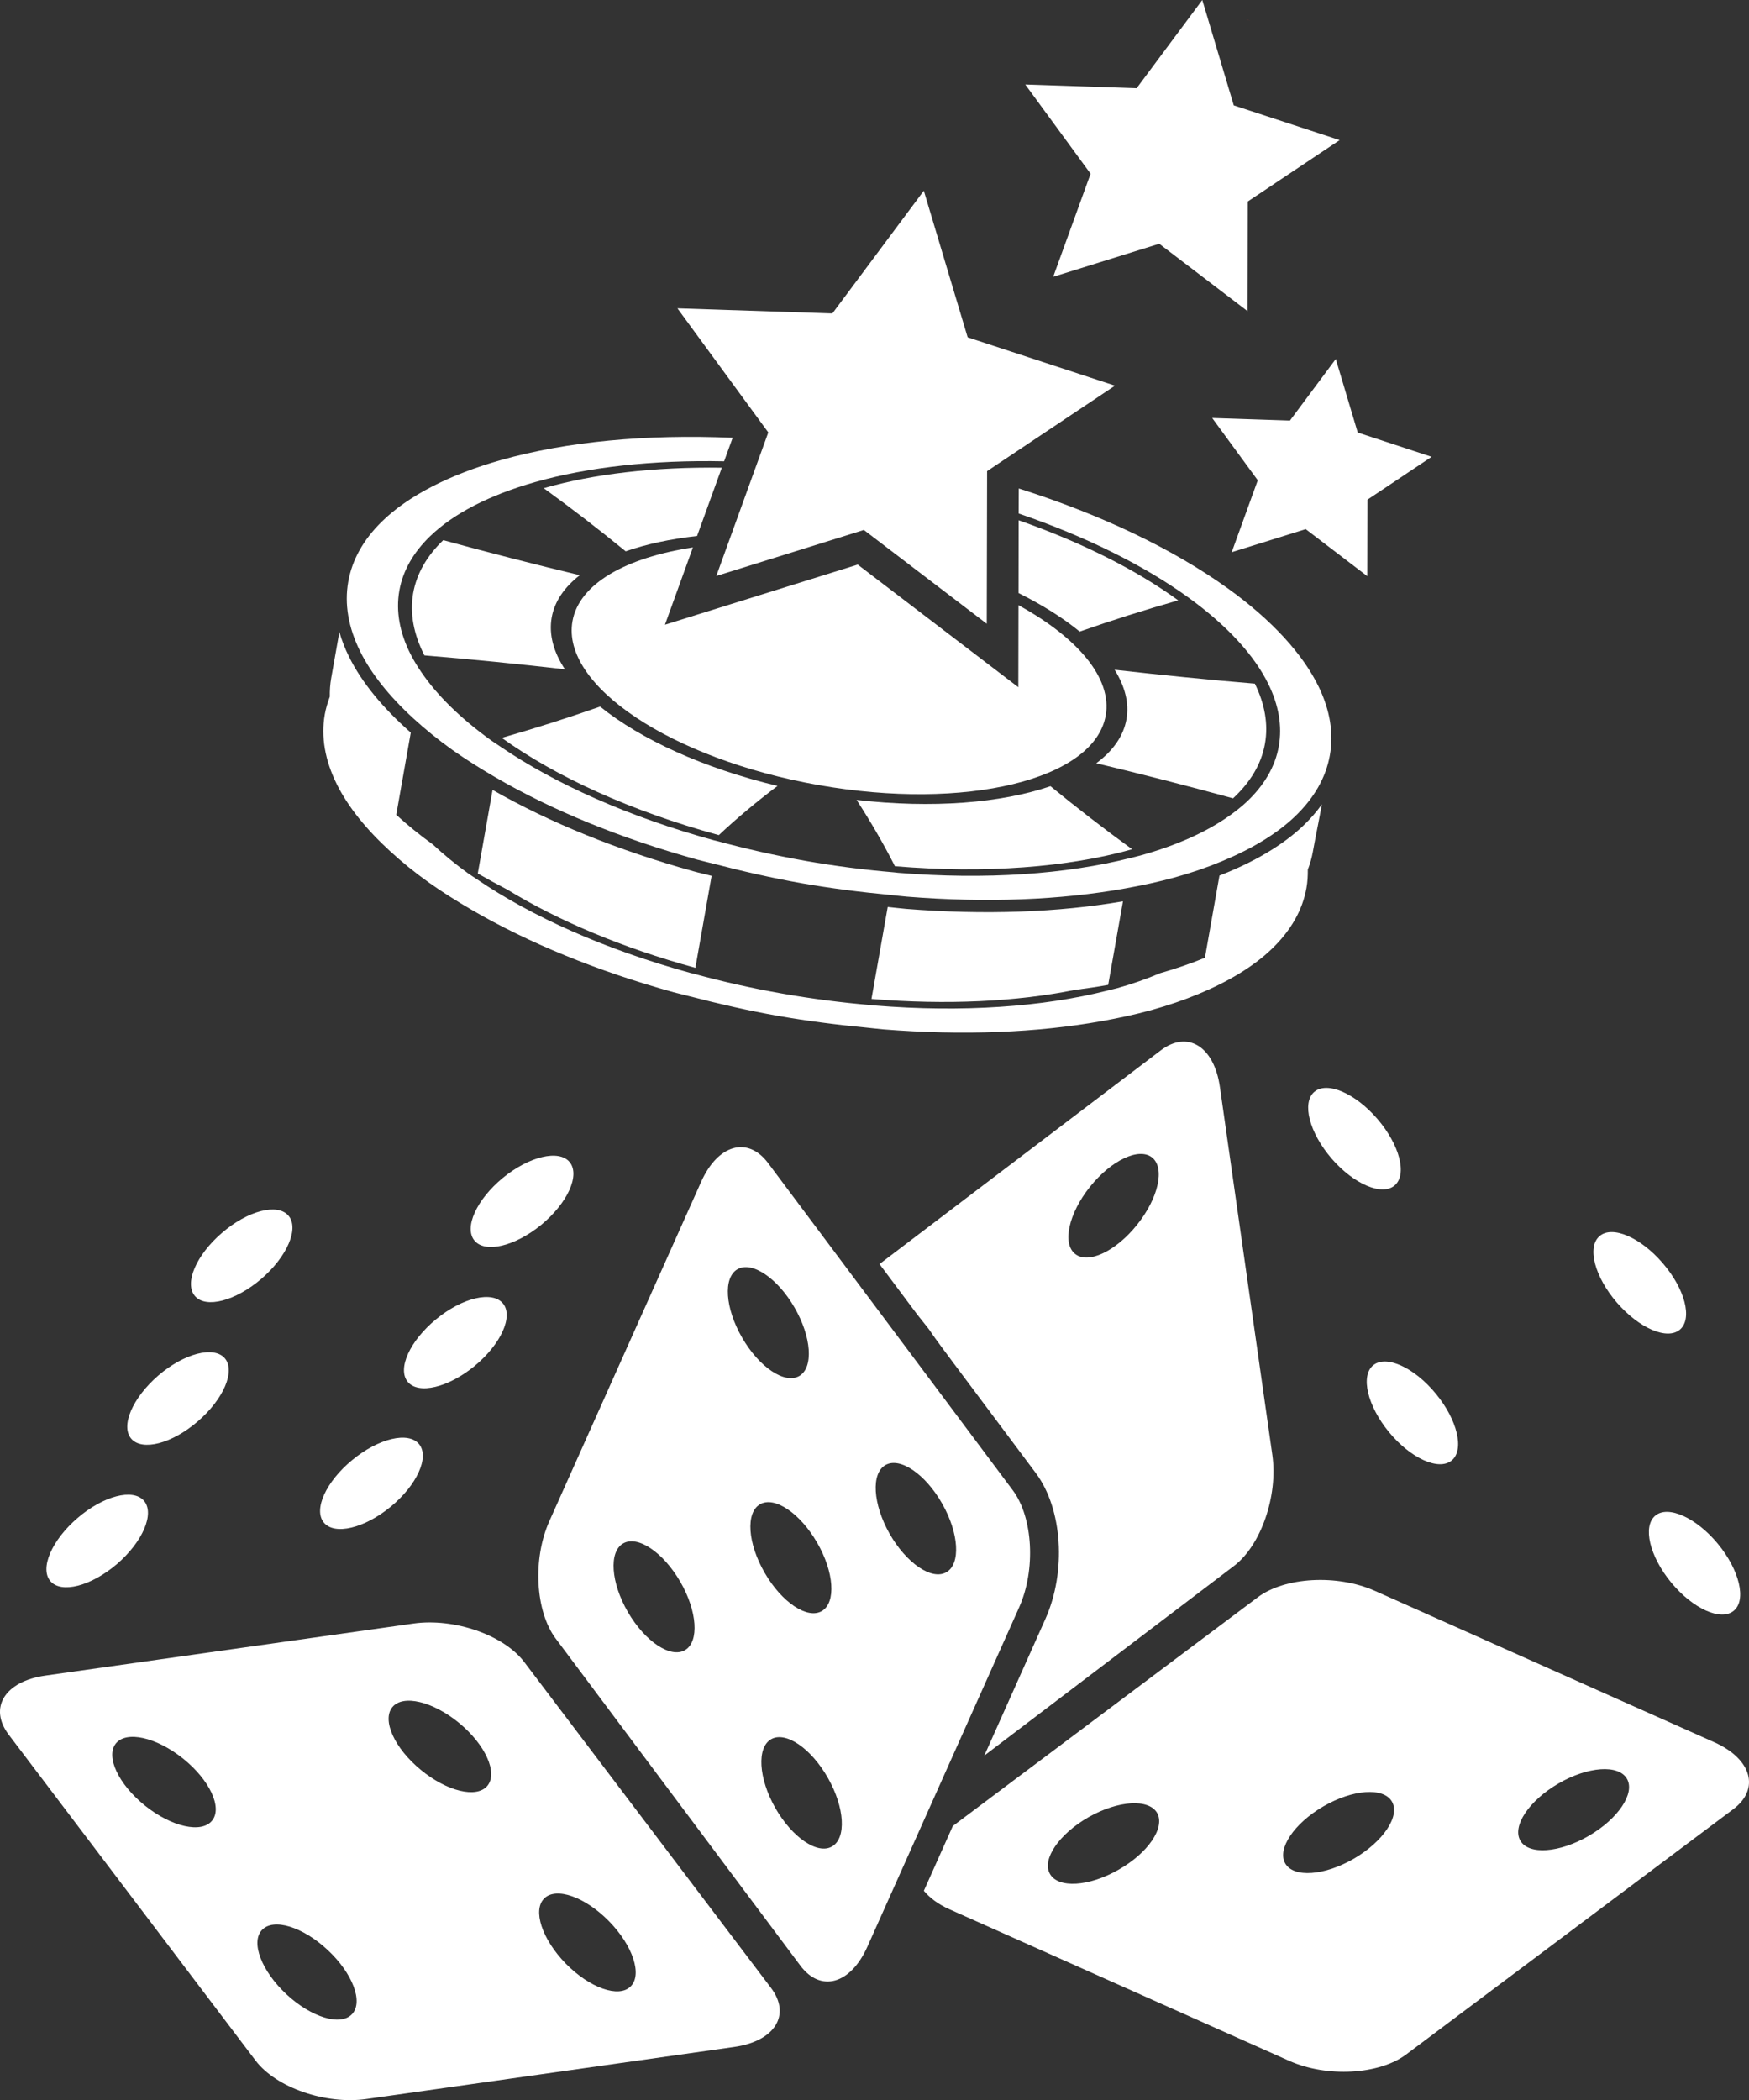<?xml version="1.0" encoding="UTF-8"?><svg id="Layer_1" xmlns="http://www.w3.org/2000/svg" viewBox="0 0 225.314 270.484"><rect x="0" y="0" width="225.314" height="270.484" fill="#333333" stroke="none"/><defs><style>.cls-1{fill:#f02f30;}.cls-2{fill:#fff;}</style></defs><path class="cls-2" d="m144.666,116.082l-1.906,10.765c-1.393.257-2.842.458-4.305.652-7.507,1.504-16.477,1.962-26.188,1.158l.173-.971,1.92-10.876c.79.076,1.581.187,2.371.249,10.107.804,19.61.458,27.935-.977"/><path class="cls-2" d="m52.917,94.356l-1.872,10.585c1.421,1.303,3.002,2.586,4.728,3.833,1.359,1.262,2.856,2.502,4.54,3.716.353.249.742.492,1.109.742,7.057,4.811,16.526,9.053,27.485,12.068.173.049.36.09.534.132,3.611.984,7.369,1.837,11.257,2.523,3.882.686,7.701,1.171,11.431,1.49.18.014.367.042.548.056,11.327.922,21.683.18,29.959-1.913.423-.111.873-.208,1.296-.319,1.996-.554,3.826-1.213,5.532-1.934,2.052-.582,3.979-1.248,5.76-1.982l1.872-10.585c4.471-1.74,8.159-3.917,10.807-6.433.915-.873,1.712-1.795,2.392-2.745-.312,1.684-.589,3.071-.832,4.305-.118.631-.236,1.234-.333,1.795-.139.79-.36,1.56-.652,2.308.007.797-.035,1.581-.173,2.357-.506,2.877-2.038,5.552-4.54,7.93-2.315,2.204-5.511,4.138-9.365,5.733-1.892.783-3.937,1.49-6.142,2.093-2.003.554-4.124,1.005-6.315,1.4-8.325,1.497-17.898,1.879-28.116,1.067-.735-.062-1.476-.159-2.211-.229-3.812-.367-7.639-.853-11.431-1.518-3.785-.672-7.556-1.532-11.257-2.495-.714-.187-1.442-.347-2.156-.541-9.878-2.738-18.737-6.377-26.043-10.633-1.927-1.123-3.764-2.281-5.455-3.48-1.865-1.324-3.542-2.689-5.053-4.083-3.071-2.814-5.407-5.726-6.828-8.588-1.539-3.092-2.059-6.128-1.553-9.004.139-.776.367-1.532.645-2.274-.014-.804.042-1.601.18-2.392.111-.61.215-1.206.326-1.844.194-1.116.423-2.371.728-4.104.305,1.067.714,2.135,1.255,3.216,1.622,3.272,4.339,6.578,7.944,9.746"/><path class="cls-2" d="m91.674,112.804l-1.92,10.876-.173.971c-9.406-2.572-17.683-6.079-24.22-10.072-1.303-.679-2.586-1.373-3.812-2.079l1.906-10.765c7.327,4.194,16.137,7.784,25.911,10.488.762.215,1.539.381,2.308.582"/><path class="cls-2" d="m49.162,67.203c3.39-3.327,8.72-6.079,15.423-7.965,8.415-2.364,18.64-3.334,29.8-2.856l-1.102,3.029c-9.206-.187-17.558.749-24.345,2.676-5.816,1.65-10.488,4.021-13.559,7.001-2.114,2.052-3.48,4.395-3.937,6.987-.471,2.689.062,5.448,1.449,8.187.395.783.873,1.553,1.4,2.329,2.066,3.029,5.13,6.003,9.039,8.81.353.249.749.492,1.109.742,7.057,4.811,16.526,9.053,27.485,12.068.173.049.36.09.541.132,3.611.977,7.362,1.83,11.25,2.523,3.889.686,7.708,1.171,11.431,1.483.18.021.367.049.554.062,11.327.922,21.676.18,29.952-1.913.43-.111.88-.208,1.296-.326,4.637-1.289,8.533-3.036,11.514-5.171.762-.548,1.476-1.109,2.114-1.705,2.239-2.1,3.695-4.513,4.166-7.195.458-2.599-.021-5.261-1.303-7.916-1.865-3.854-5.441-7.681-10.342-11.229-5.691-4.117-13.191-7.847-21.87-10.821l.014-3.223c10.606,3.369,19.846,7.777,26.93,12.866,5.649,4.062,9.711,8.485,11.756,12.768,1.421,2.981,1.892,5.913,1.393,8.713-.506,2.884-2.038,5.552-4.54,7.937-2.315,2.197-5.504,4.131-9.365,5.726-1.892.79-3.937,1.497-6.142,2.1-2.003.554-4.124,1.005-6.315,1.4-8.325,1.497-17.891,1.879-28.108,1.061-.742-.056-1.476-.159-2.218-.229-3.806-.36-7.639-.846-11.424-1.511-3.792-.672-7.556-1.532-11.257-2.495-.721-.187-1.449-.347-2.156-.541-9.885-2.738-18.744-6.377-26.05-10.64-1.92-1.116-3.757-2.274-5.455-3.473-1.858-1.324-3.535-2.689-5.046-4.076-3.078-2.821-5.414-5.733-6.835-8.595-1.539-3.099-2.059-6.128-1.546-9.011.492-2.8,1.941-5.393,4.298-7.708"/><path class="cls-2" d="m139.086,81.343c-2.149-1.768-4.825-3.438-7.875-4.963l.014-9.372c8.152,2.856,15.194,6.412,20.56,10.315-4.416,1.255-8.637,2.599-12.699,4.021"/><path class="cls-2" d="m64.639,95.032c4.409-1.262,8.616-2.606,12.671-4.027,5.227,4.215,13.309,7.93,22.854,10.217-2.689,2.031-5.227,4.145-7.563,6.336-11.292-3.085-20.997-7.514-27.963-12.526"/><path class="cls-2" d="m110.351,103.025c9.76,1.123,18.619.402,24.975-1.768,3.32,2.724,6.814,5.434,10.523,8.124-8.263,2.322-18.896,3.154-30.562,2.183-1.442-2.856-3.106-5.712-4.936-8.54"/><path class="cls-2" d="m89.801,69.031c-3.431.388-6.551,1.047-9.198,1.976-3.327-2.724-6.835-5.434-10.557-8.131,6.405-1.837,14.273-2.759,22.944-2.641l-3.189,8.796h0Z"/><path class="cls-2" d="m162.96,95.783c-.464,2.627-1.892,4.977-4.111,7.036-5.851-1.601-11.729-3.106-17.621-4.519,2.135-1.581,3.501-3.487,3.889-5.67.367-2.087-.201-4.242-1.525-6.37,6.003.679,12.027,1.289,18.064,1.788,1.268,2.592,1.754,5.199,1.303,7.736"/><path class="cls-2" d="m53.226,76.391c.451-2.537,1.795-4.824,3.875-6.821,5.843,1.601,11.708,3.099,17.586,4.513-1.976,1.539-3.251,3.376-3.618,5.462-.381,2.183.243,4.443,1.705,6.654-6.017-.686-12.047-1.289-18.099-1.788-1.373-2.689-1.913-5.393-1.449-8.02"/><path class="cls-2" d="m73.746,80.017c.853-4.838,6.89-8.207,15.52-9.511l-3.604,9.954,24.837-7.743,20.685,15.791.021-10.564c7.611,4.18,12.089,9.393,11.236,14.21-1.463,8.284-18.064,12.304-37.002,8.956s-33.155-12.81-31.692-21.093"/><polygon class="cls-2" points="127.161 60.678 127.119 80.337 111.287 68.255 92.28 74.182 98.976 55.694 87.268 39.71 107.232 40.368 119.009 24.564 124.658 43.446 143.638 49.671 127.161 60.678"/><polygon class="cls-2" points="132.079 10.883 146.428 11.361 154.885 0 158.94 13.572 172.582 18.044 160.742 25.953 160.714 40.073 149.339 31.394 135.677 35.65 140.494 22.376 132.079 10.883"/><polygon class="cls-2" points="176.165 64.352 176.144 74.209 168.207 68.15 158.676 71.117 162.031 61.856 156.159 53.836 166.176 54.169 172.082 46.239 174.91 55.708 184.427 58.834 176.165 64.352"/><path class="cls-2" d="m122.709,175.386l10.737,14.349c3.431,4.596,3.958,12.671,1.22,18.792l-7.861,17.579,32.178-24.435c3.466-2.641,5.67-9.018,4.928-14.266l-6.758-47.407c-.749-5.24-4.159-7.348-7.632-4.707l-36.219,27.512,4.852,6.488c3.064,3.84,0,0,4.554,6.093m17.697-22.521c2.745-3.431,6.322-5.123,8.013-3.785,1.677,1.352.825,5.213-1.92,8.644-2.731,3.431-6.315,5.13-7.992,3.778-1.698-1.338-.832-5.22,1.899-8.637"/><path class="cls-2" d="m220.842,224.391l-43.74-19.506c-4.838-2.149-11.576-1.782-15.07.832l-39.289,29.467-3.729,8.339c.756.901,1.837,1.74,3.334,2.398l43.74,19.506c4.832,2.156,11.583,1.788,15.063-.825l42.125-31.581c3.487-2.613,2.392-6.474-2.433-8.63m-76.763,16.428c-3.806,2.177-7.764,2.412-8.824.527-1.067-1.858,1.171-5.136,4.977-7.306,3.812-2.163,7.771-2.405,8.838-.534,1.054,1.879-1.165,5.15-4.991,7.313m30.327-1.428c-3.792,2.197-7.743,2.482-8.831.617-1.081-1.865,1.123-5.164,4.915-7.362s7.743-2.482,8.824-.617c1.088,1.865-1.109,5.15-4.908,7.362m30.271-2.946c-3.792,2.204-7.75,2.482-8.817.624-1.088-1.865,1.109-5.157,4.901-7.362s7.743-2.482,8.824-.617c1.088,1.851-1.116,5.157-4.908,7.355"/><path class="cls-2" d="m184.964,179.49c-2.787-3.383-6.398-5.019-8.062-3.653-1.664,1.379-.742,5.234,2.045,8.623,2.793,3.376,6.405,5.005,8.069,3.639,1.657-1.373.742-5.22-2.052-8.609"/><path class="cls-2" d="m221.313,198.844c-2.793-3.376-6.412-5.012-8.069-3.639-1.657,1.373-.749,5.22,2.045,8.616,2.793,3.376,6.405,5.012,8.062,3.632,1.664-1.366.742-5.227-2.038-8.609"/><path class="cls-2" d="m177.441,144.11c-2.863-3.327-6.502-4.88-8.131-3.48-1.629,1.407-.638,5.24,2.225,8.575,2.87,3.313,6.509,4.873,8.138,3.466,1.636-1.407.631-5.24-2.232-8.561"/><path class="cls-2" d="m214.195,162.681c-2.863-3.334-6.509-4.887-8.138-3.473-1.636,1.4-.631,5.234,2.232,8.554,2.87,3.32,6.502,4.88,8.138,3.473,1.629-1.4.638-5.24-2.232-8.554"/><path class="cls-2" d="m99.31,256.008l-31.782-41.958c-2.641-3.48-9.018-5.684-14.259-4.949l-47.421,6.703c-5.24.742-7.348,4.152-4.714,7.625l31.789,41.958c2.627,3.473,9.011,5.691,14.252,4.956l47.421-6.71c5.24-.742,7.355-4.145,4.714-7.625m-80.617-23.443c-3.424-2.745-5.116-6.329-3.771-8.013,1.352-1.677,5.213-.818,8.644,1.927,3.417,2.731,5.116,6.315,3.764,7.992-1.338,1.698-5.22.832-8.637-1.906m31.852-12.699c1.366-1.657,5.22-.742,8.602,2.045,3.39,2.8,5.012,6.405,3.646,8.082-1.366,1.657-5.227.735-8.602-2.059-3.39-2.793-5.012-6.398-3.646-8.069m-13.649,36.981c-3.209-2.994-4.623-6.696-3.154-8.27,1.47-1.587,5.254-.43,8.464,2.565,3.216,2.994,4.623,6.689,3.147,8.263-1.456,1.581-5.254.43-8.457-2.558m35.997-3.937c-3.071-3.14-4.312-6.897-2.78-8.408,1.546-1.511,5.275-.187,8.346,2.946,3.064,3.126,4.319,6.897,2.773,8.401-1.525,1.511-5.268.187-8.339-2.939"/><path class="cls-2" d="m131.289,207.019c2.163-4.832,1.795-11.583-.811-15.07l-31.526-42.152c-2.613-3.494-6.474-2.412-8.63,2.419l-19.562,43.719c-2.156,4.832-1.795,11.569.804,15.07l31.54,42.152c2.613,3.494,6.467,2.412,8.63-2.419l19.555-43.719h0Zm-36.288-43.546c1.858-1.088,5.157,1.13,7.348,4.922,2.204,3.792,2.475,7.743.617,8.824-1.865,1.081-5.157-1.116-7.355-4.922-2.197-3.792-2.475-7.743-.61-8.824m4.346,60.522c1.879-1.054,5.15,1.178,7.313,4.998,2.17,3.812,2.398,7.771.513,8.831-1.865,1.061-5.136-1.178-7.306-4.991-2.156-3.812-2.392-7.771-.52-8.838m22.556-21.496c-1.872,1.067-5.136-1.165-7.313-4.977-2.149-3.819-2.392-7.777-.513-8.838,1.872-1.061,5.143,1.171,7.306,4.991,2.163,3.812,2.398,7.771.52,8.824m-16.033,4.998c-1.872,1.081-5.164-1.13-7.355-4.922-2.197-3.792-2.475-7.743-.61-8.831,1.865-1.081,5.15,1.123,7.355,4.928,2.197,3.785,2.468,7.743.61,8.824m-25.592-8.713c1.858-1.074,5.143,1.116,7.355,4.928,2.197,3.785,2.468,7.743.61,8.817-1.865,1.081-5.157-1.116-7.362-4.915-2.191-3.792-2.468-7.75-.603-8.831"/><path class="cls-2" d="m53.985,185.995c-1.373-1.664-5.22-.749-8.609,2.045-3.383,2.78-5.026,6.391-3.66,8.055,1.373,1.664,5.227.749,8.616-2.038,3.383-2.787,5.019-6.398,3.653-8.062"/><path class="cls-2" d="m61.139,175.931c3.383-2.793,5.026-6.391,3.653-8.055-1.366-1.657-5.227-.756-8.609,2.031-3.397,2.787-5.026,6.391-3.66,8.062,1.366,1.657,5.227.756,8.616-2.038"/><path class="cls-2" d="m69.737,157.74c3.383-2.793,5.019-6.398,3.646-8.069-1.366-1.657-5.22-.742-8.609,2.038-3.39,2.793-5.026,6.405-3.653,8.069,1.373,1.657,5.22.749,8.616-2.038"/><path class="cls-2" d="m18.548,193.294c-1.407-1.636-5.24-.638-8.568,2.225-3.327,2.856-4.887,6.495-3.487,8.124,1.407,1.636,5.24.645,8.582-2.211,3.32-2.863,4.873-6.502,3.473-8.138"/><path class="cls-2" d="m25.475,183.07c3.334-2.863,4.88-6.502,3.487-8.131-1.407-1.629-5.24-.638-8.568,2.218-3.32,2.87-4.887,6.502-3.487,8.138,1.407,1.629,5.247.645,8.568-2.225"/><path class="cls-2" d="m33.678,164.699c3.32-2.863,4.887-6.502,3.48-8.131-1.4-1.636-5.24-.652-8.561,2.218-3.334,2.856-4.887,6.502-3.48,8.138,1.4,1.636,5.234.631,8.561-2.225"/><path class="cls-1" d="m160.585,2.526c.216.07.432.133.647.203l-.641-.209-.006.006"/></svg>